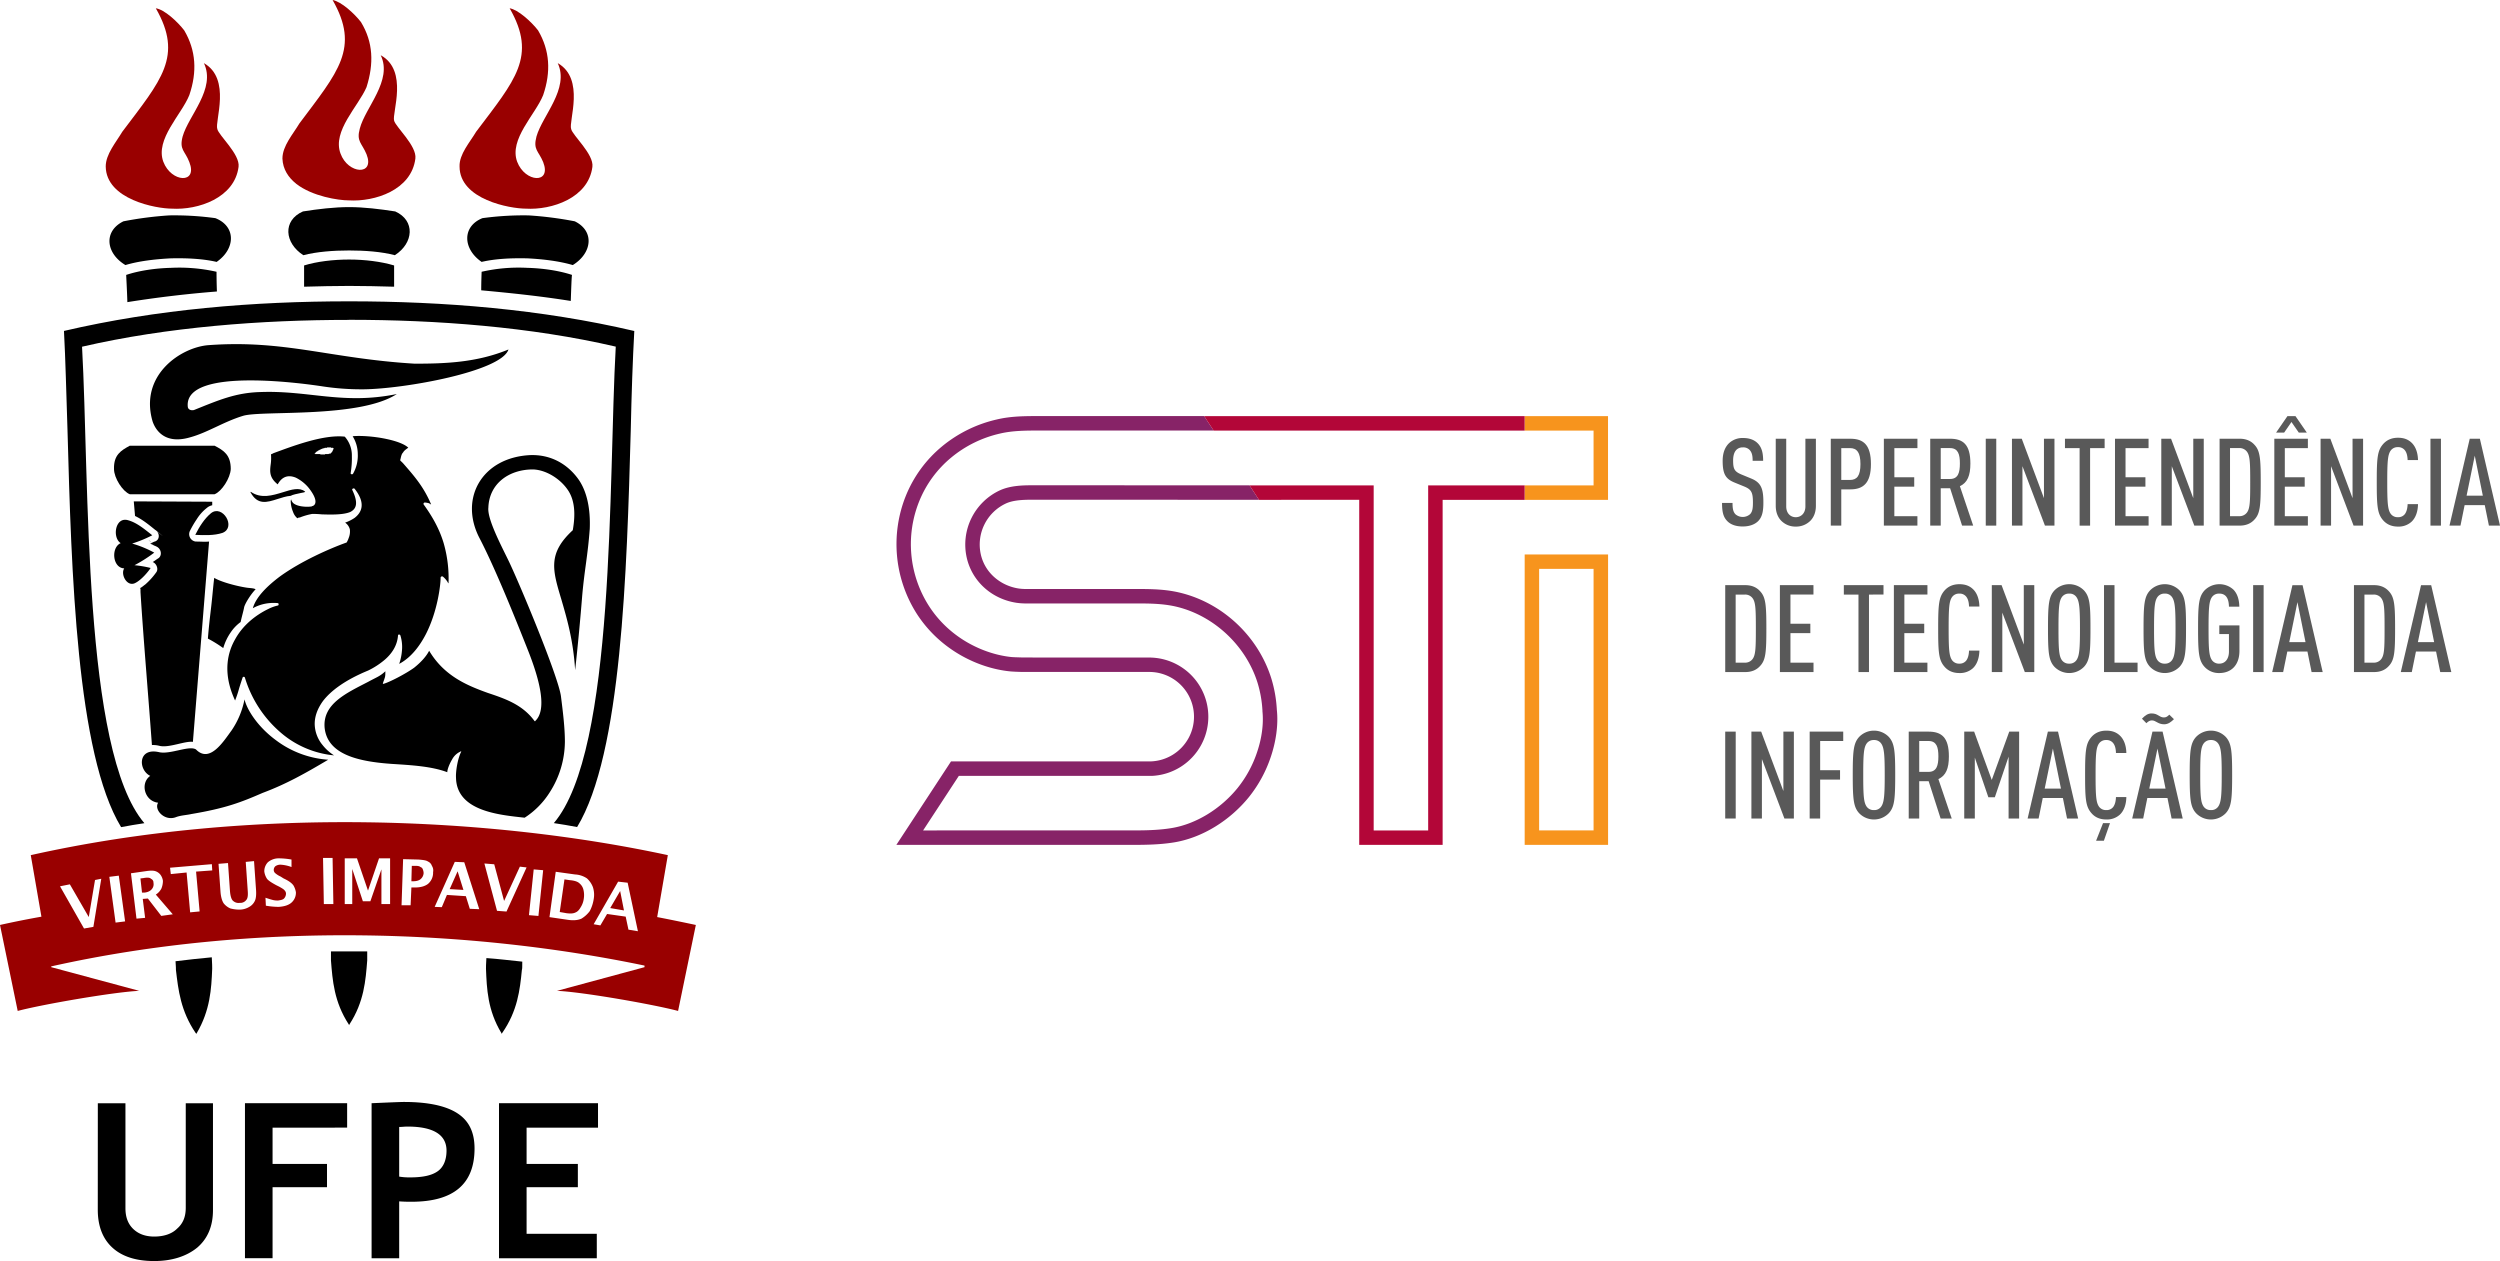 <svg id="Camada_1" data-name="Camada 1" xmlns="http://www.w3.org/2000/svg" viewBox="0 0 1999.5 1008.56"><defs><style>.cls-1,.cls-2{fill-rule:evenodd;}.cls-2{fill:#900;}.cls-3{fill:#595959;}.cls-4{fill:#872367;}.cls-5{fill:#f7941d;}.cls-6{fill:#b30638;}</style></defs><g id="Camada_2" data-name="Camada 2"><g id="Camada_11" data-name="Camada 11"><path class="cls-1" d="M279.21,255.85c-70,0-145.44,5.68-213.59,21.45,6,107.26.32,323,49.85,381.09-6.31,1-12.3,1.89-18.61,3.15C61.21,602.87,57.1,457.12,54,344.5c-1-29.66-1.58-56.79-2.84-79.82h0C125.57,247.33,202.86,241,279.21,241c76,0,153.65,6.31,227.79,23.66h.31c-1.26,23-2.21,50.16-2.84,79.81-3.15,112.63-7.25,258.38-42.9,317-6.31-1.26-12.62-2.2-18.62-3.15,49.53-58,43.54-273.83,49.53-381.09-67.83-15.78-143.23-21.45-213.27-21.45Z"/><path class="cls-1" d="M315.81,204.11c-10.73-2.84-24-3.79-36.6-3.79s-25.87,1-36.6,3.79c-15.14-9.78-16.72-27.76-.32-35,12-1.89,24.93-3.47,36.92-3.47s24.61,1.58,36.91,3.47c16.09,7.26,14.83,25.24-.32,35Z"/><path class="cls-1" d="M122.1,337.24c-11-37.23,22.72-59.62,44.8-61.2,61.21-4.42,96.86,10.73,164.69,14.83,24.92,0,49.85-.95,75.09-11.36-5.68,17.67-83.61,31.55-115.79,31.86a206.64,206.64,0,0,1-34.07-2.52c-6.94-1-109.8-16.72-106.64,16.4.31,3.16,4.1,3.16,5.36,2.53,18.93-7.57,32.5-13.57,52.06-14.2C247,312,274.17,324,317.39,315.15c-30,19.56-107.27,12.94-122.73,17.36-15.77,4.73-28.71,13.56-42.91,17.35-23,6.62-28.71-10.1-29.65-12.62Z"/><path class="cls-1" d="M156.17,427.78c3.15-6.31,7.26-12.93,12.62-17.35,9.15-7.26,20.51,11.36,9.15,15.77-6.63,2.21-14.51,1.89-21.77,1.58Z"/><path class="cls-1" d="M123.36,442a86.35,86.35,0,0,0-17.67-7.26,101.6,101.6,0,0,0,16.09-6.63c-6-4.73-12.3-10.09-19.25-12-10.41-3.16-12.93,13.88-6,18.3-7.89,3.47-6.62,19.87,2.84,20.19-3.16,4.73,2.21,15.14,8.83,11.67,5.05-2.52,10.41-9.15,12.3-12a85.63,85.63,0,0,0-12.93-2.21A111.63,111.63,0,0,0,123.35,442Z"/><path class="cls-1" d="M152.7,651.13c28.08-4.73,40.07-9.46,57.42-17,18.61-6.94,33.76-15.46,52.37-26.5a78.3,78.3,0,0,1-42-15.77c-14.51-10.73-23-24.3-24.92-32.5a66.67,66.67,0,0,1-10.41,24.92c-6.31,8.52-17.35,26.5-28.4,15.15-5.36-3.47-20.5,4.1-29.34,2.2-17.35-4.1-17,14.2-7.25,18.93-8.2,5.68-4.73,20.19,6.31,21.46-3.47,5.36,4.73,14.82,13.88,11.67,4.1-1.58,7.57-1.58,12.3-2.53Z"/><path class="cls-1" d="M166.27,510.75a97.57,97.57,0,0,1,11.35,6.94c.32.31.64.31.95.63a42.81,42.81,0,0,1,6-12.62,32.71,32.71,0,0,1,7.89-8.2c1-4.73,2.21-8.52,2.84-12,1-3.47,5.68-10.72,9.15-14.2-1.58-.94-4.73-.94-6.94-1.26-8.52-1.26-21.14-4.73-26.19-7.89-.94,7.89-1.57,16.09-2.52,24-.95,8.2-1.89,16.09-2.53,24.61Z"/><path class="cls-1" d="M171.63,356.48c7.25,3.79,12.93,7.26,12.93,18.62-.31,7.25-7.25,18-12.93,20.19H103.8c-5.68-2.21-12.62-12.94-12.62-20.19-.32-11.36,5.68-14.83,12.62-18.62Z"/><path class="cls-1" d="M419.61,654a66,66,0,0,0,20.19-20.5,75.67,75.67,0,0,0,12-40.07c0-11.67-1.58-24-3.16-36.6-2.2-16.4-35-94.64-42.59-109.78-5.68-11.68-16.4-32.18-15.46-41,.63-19.24,16.41-30.6,35.65-30.6,10.73.32,22.72,7.89,28.71,17.67,4.74,7.89,5.37,18.3,3.16,30.92l-.32.31C437.91,442.92,442,456.17,449,479.51c4.1,14.2,9.47,31.86,11,56.47,2.21-20.19,4.1-40.06,5.68-59.94,1.89-21.14,4.42-31.55,6-53h0c.64-15.14-1.89-30.28-9.78-40.7C453.37,371,440.43,363.41,424,364c-38.49,1.89-57.1,34.7-40.39,66.57,12.62,24.29,28.71,64.35,38.81,89.91s14.83,47.63,5.68,56.15c0,.32-.32.32-.63,0-9.47-12.93-23-17.67-37.23-22.4-16.72-6-35-13.56-47-33.76-2.52,5-7.26,9.78-12,13.57-6.94,5-19.88,11.67-24.61,12.93-.31,0-.63-.31-.31-.63.31-1.26.94-2.52,1.26-3.78.63-1.58.63-3.16.63-5.68-4.42,4.1-6.31,4.41-13.88,8.52-17.67,9.14-36.29,17.66-34.7,36.59,2.2,21.45,26.81,27.13,53.95,29,15.77,1,31.55,1.9,44.17,6.63,0-2.21,1.57-6.31,3.78-10.1A14.22,14.22,0,0,1,368.5,601c0-.32.63,0,.32.31-2.84,5.68-4.42,15.78-4.1,20.83.63,26.81,35,29.65,54.9,31.86Z"/><path class="cls-1" d="M194,542a1,1,0,0,1,1.22-.67,1,1,0,0,1,.67.67,93.63,93.63,0,0,0,29.66,44.8,76.25,76.25,0,0,0,41.64,17.35,36.48,36.48,0,0,1-9.14-8.2,27.13,27.13,0,0,1-6.31-15.77c-.32-6,1.57-12.62,6.62-19.56,6.31-8.2,17.67-16.72,36-24.29a61.89,61.89,0,0,0,13.56-8.84c5.05-4.41,9.78-10.72,10.41-19.24,0-1,1.58-1,1.9,0a30.6,30.6,0,0,1,1.26,12,43.22,43.22,0,0,1-2.21,10.72c9.47-5.05,16.41-14.2,21.45-24,9.15-18,11.68-38.8,11.68-45.12a1.21,1.21,0,0,1,1.49-.83,1.16,1.16,0,0,1,.4.2,18.24,18.24,0,0,1,3.79,4.42c0,.31.31.63.63.94a101.78,101.78,0,0,0-3.79-31.86c-3.15-10.72-8.52-20.82-16.09-31.23a1.08,1.08,0,0,1,.42-1.45,1.19,1.19,0,0,1,.53-.13,17.09,17.09,0,0,1,3.47.63,6.64,6.64,0,0,0,1.57.95c-5.67-13.57-12.93-22.08-21.76-32.18a25.39,25.39,0,0,0-2.84-2.84c0-.31-.32-.63,0-.94.63-2.84.94-4.42,2.2-5.68.64-1.26,1.9-2.21,4.1-3.79-2.83-2.84-9.78-5.36-17.35-6.94-10.1-2.21-21.45-2.84-27.13-2.21a27.23,27.23,0,0,1,4.1,14.2,29.23,29.23,0,0,1-3.79,15.78c-.63.94-2.2.31-1.89-.63a70.89,70.89,0,0,0,.95-13.57,22.5,22.5,0,0,0-5.68-15.46c-17-1.89-41.65,7.57-57.1,13.25-.95.63-1.58.63-1.9.95a36.82,36.82,0,0,1-.31,8.52c-.63,5.36-1,10.09,5.68,15.45,3.78-6.93,9.15-7.57,14.51-5.36a31.54,31.54,0,0,1,9.78,7.57c2.84,3.47,5,6.94,5.68,9.78.63,2.53,0,4.74-2.21,5.37a1.08,1.08,0,0,0-.63.31,27.5,27.5,0,0,1-7.25,0c-2.84-.31-6-1.26-7.58-2.84a6.72,6.72,0,0,1-1.26-1.89c0-.31-.31-.63-.31-.95a4,4,0,0,0-.32,1.9,23.92,23.92,0,0,0,1.89,8.2,11.3,11.3,0,0,0,3.47,5.05,2.7,2.7,0,0,1,1.9-.64,52.66,52.66,0,0,1,9.78-2.84h0a61.84,61.84,0,0,1,7.57.32c8.83.32,17.67.32,23-1.89,5-2.53,6.62-7.26,1.58-17.67-.32-.94,1.26-1.58,1.89-.94,9.46,12,5.36,19.24,0,23.34a33.28,33.28,0,0,1-7.57,3.78,9.41,9.41,0,0,1,3.78,5.36,13.72,13.72,0,0,1-.94,6.94,16.74,16.74,0,0,1-1.58,3.47,1,1,0,0,1-.63.32c-12.3,4.42-35.65,14.51-53,27.13-10.41,7.89-18.93,16.41-21.45,25.24a33.83,33.83,0,0,1,7.88-3.16,35.61,35.61,0,0,1,12-.94c.95,0,.95,1.58.32,1.89a33.51,33.51,0,0,0-7.89,2.84c-10.41,5.05-20.51,13.25-26.5,24.29-6.31,11-8.52,24.92-3.15,41a80,80,0,0,0,3.15,7.89,85.32,85.32,0,0,0,3.16-9.46c.94-3.16,1.89-6,2.84-8.84Zm57.42-179.19.31-.31h.32v-.32h.32v-.31h.31v-.32H253v-.32h.31l.32-.31H254v-.32h.32l.31-.31h.32V360h.63v-.31h.63v-.32h.63c0-.31,0-.31.32-.31h.32l.31-.32h.63a.32.32,0,0,0,.32-.3v0h.94v-.31h1.9v-.32h3.15v.32h1.58l.31.31h.32v.32h-.32V359h0v.31h0v.32h-.31V360h0v.32H266v.31h0v.32h-.31v.31h0v.32h-.32v.32H265v.31h-.31v.32h-.32v.31h-1.26l-.31.32H260v.31h-3.79v-.31h-4.1v-.32Z"/><path class="cls-1" d="M232.52,396.55c-3.79.31-7.26,1.58-10.41,2.52-8.83,2.84-16.09,5.05-21.77-5.36,0-.32,0-.32.32-.32,8.2,5.68,17.35,2.84,25.55.32,6.94-2.21,13.25-4.1,17.67-.63.31.31.31.31,0,.31,0,.32-1.58.63-3.47.95-2.84.63-6.31,1.26-7.89,2.21Z"/><path class="cls-1" d="M154.28,593.4l12.93-160.26c-3.47.32-6.94,0-10.41,0h-.31a6,6,0,0,1-5.14-6.7,6.39,6.39,0,0,1,.4-1.5,80,80,0,0,1,5.68-9.78,35,35,0,0,1,7.89-8.83,9.64,9.64,0,0,1,4.42-2.21v-2.84L107,401l1,11.68c6,2.83,11.36,7.25,16.41,11.35h0c.31,0,.31,0,.63.32v.32c2.84,2.2,2.52,6.94-.63,8.2a1.19,1.19,0,0,1-1,.31l-1.89.95c-.63-.64-1.58-1.27-2.53-2.21h0c0,.31,1.26,1.26,2.53,2.21a2.43,2.43,0,0,1-1.27.63V435a7.9,7.9,0,0,1,2.84,1.26,16,16,0,0,1,2.21.95h0c3.79,1.89,4.42,6.94,1.58,9.15-1.58.95-3.16,2.21-4.73,3.15,3.15,1.27,4.73,5.68,2.84,8.2a56.63,56.63,0,0,1-8.84,9.78c-.94.63-1.58,1.27-2.52,1.9a6.8,6.8,0,0,1-1.58.94l.32.63h0v2.53c2.2,35.65,6.31,83.6,9.14,122.4a20.23,20.23,0,0,1,6,.63c7.57,1.89,20.51-4.1,26.82-3.16ZM124.94,424.31v.32C136.93,434.09,124,423.68,124.94,424.31Zm-16.09,0,.31,3.47a11.29,11.29,0,0,0,2.84-1.26,19.17,19.17,0,0,1-3.15-2.21Zm1.26,17v2.84c.94-.31,1.57-.94,2.52-1.26a.3.3,0,0,1,.3-.31h0c-1-.31-1.9-.94-2.84-1.26m11.36-7.25h0C124,436,126.2,437.87,121.47,434.09Zm46.69-11.36.31-4.42a24.57,24.57,0,0,0-2.52,3.47c-.31.32-.63.64-.63,1h2.84"/><path class="cls-1" d="M173.21,209.47c-10.73-2.52-24-3.15-36.6-2.84-12.62.63-25.87,2.21-36.29,5.37-15.77-9.47-17.66-27.13-1.57-35a290.77,290.77,0,0,1,36.6-4.73,241.08,241.08,0,0,1,36.91,2.21c16.72,6.62,16.09,24.6,1,35Z"/><path class="cls-1" d="M279.21,207.58c-12.62,0-25.87,1.58-36,4.73v17c12-.32,24-.63,36-.63s24,.31,36,.63v-17C304.77,209.16,291.52,207.58,279.21,207.58Z"/><path class="cls-1" d="M136.93,214.21c-12.62.31-25.56,2.2-36,5.67,0,1,.63,11.68.94,21.77,23.67-3.78,47.64-6.62,71.62-8.52-.31-7.57-.31-15.14-.31-15.77a135.38,135.38,0,0,0-36.29-3.15Z"/><path class="cls-2" d="M24.61,683.94c177.62-39.75,369.13-30.28,509.52,0l-8.52,49.53c9.79,1.89,20.51,4.1,30.92,6.31l-14.2,68.77c-18.61-5-75.72-15.14-96.85-16.08l70-18.93v-1.27c-137.56-28.7-310.77-36-474.5.64v.63l70.35,18.93c-20.51.94-78.24,11-97.17,16.08L0,739.78q17-3.78,33.13-6.62ZM67.2,742.62,48,708.86l7.88-1.57L71,733.47l5-29.65,5-1-6.31,38.49Zm25.24-4.73-5-36.6,7.57-.95,5.05,36.6Zm16.72-3.16-4.42-36.28L118,696.56c2.84-.32,5-.32,6.63.32a8.5,8.5,0,0,1,3.78,2.84,10.69,10.69,0,0,1,1.89,4.73,16.12,16.12,0,0,1-1.26,6.31,12.68,12.68,0,0,1-4.41,4.73l13.56,15.77L129,732.53l-10.72-13.89-4.1.32,1.88,15.14Zm4.42-20.82h1.89c3.16-.31,5-1.58,6-2.84a5.9,5.9,0,0,0,1.27-5,3.19,3.19,0,0,0-1.9-3.16c-.94-1-2.83-1.26-6-.63l-2.52.31Zm38.49,15.78-2.84-31.87-12.62,1.27L136,694l33.44-2.84.32,5-12.94.94,2.84,31.87Zm22.71-38.8,7.58-.63,1.57,22.4c.32,4.1,1.26,6.94,2.53,7.88a6.48,6.48,0,0,0,5.36,1.58,5.87,5.87,0,0,0,5.05-2.21c1.26-1.26,1.58-3.78,1.26-7.57l-1.58-23,6.63-.63,1.58,22.71c.31,4.1,0,7.26-.95,9.15a10.61,10.61,0,0,1-4.42,4.74,15.25,15.25,0,0,1-7.25,2.2,28.37,28.37,0,0,1-7.89-.94,13.62,13.62,0,0,1-5.36-4.1c-1.27-1.9-2.21-5.05-2.53-9.15Zm37.86,33.44-.31-6.31c2.84.94,5,1.58,6.31,1.89a16.51,16.51,0,0,0,3.78.32c2.21-.32,3.79-.63,4.73-1.58a5.83,5.83,0,0,0,1.58-3.79,3.55,3.55,0,0,0-.94-2.52c-.64-1-2.21-1.9-4.42-3.16l-2.53-1.26c-3.47-1.89-6-3.47-7.25-5a13.86,13.86,0,0,1-2.21-6,10.53,10.53,0,0,1,2.84-7.26,13.34,13.34,0,0,1,9.15-3.15,59.45,59.45,0,0,1,9.78.95v6a29.41,29.41,0,0,0-8.83-1.89,7,7,0,0,0-4.11,1.26,4.06,4.06,0,0,0-1.26,3.15,3.42,3.42,0,0,0,1,2.21,17.29,17.29,0,0,0,4.42,2.84l2.52,1.58c4.1,1.89,6.63,3.78,7.89,5.68a15.67,15.67,0,0,1,1.89,5.36,10.51,10.51,0,0,1-3.15,7.89c-2.21,2.2-5.68,3.47-10.73,3.78a63.24,63.24,0,0,1-10.1-.94M259,723.06l-.64-36.91H266l.63,36.91Zm16.72,0V686.47h9.78l8.83,25.86,8.83-25.86H312v36.59h-6.94V695.3l-8.84,25.55h-6L281.73,695v28.08Zm45.43,1,1.26-36.91,12.3.32c3.79.31,6.31.63,7.57,1.57a5.76,5.76,0,0,1,3.16,3.47,6.71,6.71,0,0,1,.94,5,11.62,11.62,0,0,1-4.1,9.46q-3.78,2.85-10.41,2.84h-2.84l-.63,14.2Zm7.88-19.24h1.58c2.53,0,4.73-.64,6-1.9a6.68,6.68,0,0,0,2.2-4.73,9,9,0,0,0-.63-2.84,2.84,2.84,0,0,0-1.89-1.89c-.63-.63-1.89-.95-3.79-.95h-3.15Zm18.62,20.5,16.09-36,7.57.31,12,37.54-7.57-.31-3.15-10.1-15.14-1-4.1,9.79Zm12-14.2,11,.63L366,696.88Zm37.86,17.35-10.1-37.85,7.88.63,7.89,29.34,12.62-27.45,5.36.63L405.1,729.05Zm25.55,3.47,3.79-36.59,7.57.63-3.79,36.59Zm16.41,1.58,5-36.28L460,699.4a18.63,18.63,0,0,1,9.46,3.15,18.17,18.17,0,0,1,4.73,6.94,19.68,19.68,0,0,1,.63,9.78,30.46,30.46,0,0,1-3.15,9.47,23.71,23.71,0,0,1-6.63,6c-2.84,1.26-6.31,1.58-10.72.95Zm8.2-4.1,5.68,1c2.84.31,5.05.31,6.94-.63,1.58-.64,2.84-1.9,4.1-4.1a16.67,16.67,0,0,0,2.52-6.94,18.12,18.12,0,0,0-.31-7.26,9.3,9.3,0,0,0-3.16-5c-1.26-1.26-3.78-2.21-7.57-2.52l-4.42-.63Zm27.13,9.78,19.57-34.07L502,706l8.2,38.8-7.57-1.27-2.21-10.41L485.54,731l-5.36,9.14Zm13.25-12.93,11,1.89L496,712.65Z"/><path class="cls-2" d="M236.94,147c-6.31-5-10.73-11.67-11.05-20.19,0-10.1,8.52-19.56,13.57-28.08C270.38,57.42,288.05,38.49,266,0c6.94,1.26,17.35,10.73,22.72,17.67,9.78,16.08,10.41,33.12,4.42,52.05-6.63,15.46-27.45,35-20.83,53,6,16.72,27.77,18,20.83.63-3.79-9.15-8.21-10.1-5.37-20.51,4.42-17,26.5-38.48,16.72-58.68,22.4,12.3,8.84,46.38,10.73,52.37,1.26,5,18.3,20.19,17,30.29-3.16,25.24-32.5,34.7-53.32,33.44-8.2,0-29-3.16-42-13.25Z"/><path class="cls-2" d="M137.56,166.88c-12.62,0-52.69-7.25-53-33.75,0-9.78,8.2-19.25,13.25-27.76C129,64,146.71,45.11,124.62,6.62c6.95,1,17.36,10.73,22.72,17.67,9.46,16.09,10.41,33.13,4.1,51.74-6.31,15.77-27.45,35.33-20.82,53.31,6.31,16.72,27.76,18,20.82.32-3.47-9.15-8.2-9.78-5.36-20.51,4.73-16.72,26.81-38.17,17-58.67,22.09,12.61,8.52,46.68,10.73,52.68.95,5,18.3,20.19,17,30.28-3.16,24.93-32.5,34.7-53.32,33.44Z"/><path class="cls-2" d="M420.55,166.88c-12.62,0-53-7.25-53-33.75-.31-9.78,8.21-19.25,13.26-27.76C412,64,429.71,45.11,407.62,6.62c6.63,1,17.35,10.73,22.72,17.67,9.46,16.09,10.41,33.13,4.1,51.74-6.31,15.77-27.45,35.33-20.82,53.31,6.31,16.72,27.76,18,20.82.32-3.79-9.15-8.2-9.78-5.36-20.51,4.73-16.72,26.5-38.17,17-58.67,22.09,12.61,8.52,46.68,10.73,52.68,1,5,18.3,20.19,17,30.28-3.16,24.93-32.5,34.7-53.32,33.44Z"/><path class="cls-1" d="M385.22,209.47c10.73-2.52,23.66-3.15,36.6-2.84,12.62.63,25.55,2.21,36.28,5.37,15.46-9.47,17.67-27.13,1.58-35a288.33,288.33,0,0,0-36.91-4.73,243.7,243.7,0,0,0-36.92,2.21c-16.4,6.62-15.77,24.6-.63,35Z"/><path class="cls-1" d="M421.5,214.21c12.3.31,25.55,2.2,36,5.67-.32,1-.64,11.05-1,20.83-23.66-3.79-47.64-6.31-71.62-8.52,0-6.94.32-14.2.32-14.83a132.88,132.88,0,0,1,36.28-3.15Z"/><path class="cls-1" d="M279.21,819.91h0l-.31-.63c-11.68-18-12.94-35-14.2-51.11v-7.25h29v7.25c-1.26,16.09-2.52,33.13-14.2,51.11Z"/><path class="cls-1" d="M157.12,826.85h0l-.63-.63c-12-17.67-13.89-34.39-15.78-50.48,0-.31,0-3.15-.32-6.94,9.78-1.26,19.25-2.2,29-3.15.32,4.73.32,8.52.32,9.15-.63,16.09-1.58,33.12-12.3,51.42Z"/><path class="cls-1" d="M401.31,826.85h0l-.32-.63c-11-18.3-11.67-35.33-12.3-51.42,0-.63,0-4.1.32-8.52,9.46.63,19.24,1.89,28.71,2.84,0,3.47,0,6.31-.32,6.62-1.57,16.09-3.47,32.81-15.77,50.48Z"/><path class="cls-1" d="M78.24,882.38h22.09v83.91c0,6.94,1.89,12.3,6,16.4s9.78,6.31,17,6.31c7.88,0,14.2-2.21,18.3-6.31,4.73-4.1,6.94-9.46,6.94-16.72v-83.6h21.77v85.49c0,12.62-4.1,22.72-12.62,30-8.52,6.94-20.19,10.73-34.39,10.73s-25.56-3.47-33.44-10.73c-7.58-6.93-11.68-17-11.68-30.28ZM218,901.93v29h43.54v18.61H218v56.78H195.92v-124h81.72v19.55Zm101.27,59v45.42H297.2v-124c14.51-.64,23.35-1,25.87-1,19.56,0,33.76,3.15,42.91,9.15s13.56,15.14,13.56,28.07c0,28.4-16.72,42.59-50.47,42.59-2.21,0-5.68,0-9.78-.31Zm0-59.63v39.75a48.41,48.41,0,0,0,8.83.63c10.1,0,17.36-1.57,22.09-5,4.42-3.16,6.94-8.84,6.94-16.41,0-12.62-10.41-19.24-31.23-19.24-2.21,0-4.42.32-6.63.32Zm101.9.63v29h41v18.61h-41V986.8h56.15v19.56H399.1v-124h79.19v19.55Z"/><path class="cls-3" d="M1406.08,416.88c-2.63,2.54-6.73,4.2-12.3,4.2-5.36,0-9.46-1.46-12.2-4.2-3.22-3.22-4.29-7.22-4.29-14.64h8.39c0,4.59.49,7.12,2.35,9.08a8.91,8.91,0,0,0,11.71-.11c1.86-2,2.25-4.68,2.25-9.27,0-8-1.18-10.44-6.84-12.79l-7.9-3.22c-7.13-2.92-9.47-6.83-9.47-17.37,0-6.05,1.76-11,5.27-14.25a15.71,15.71,0,0,1,11-4c5.08,0,8.88,1.46,11.52,4,3.51,3.41,4.59,7.9,4.59,14.25h-8.4c0-3.71-.39-6.25-2.15-8.4a6.85,6.85,0,0,0-5.66-2.34,7,7,0,0,0-5.37,2.15c-1.65,1.85-2.43,4.68-2.43,8.3,0,6.83,1.07,8.88,6.63,11.22l7.81,3.22c7.91,3.23,9.76,8.1,9.76,19C1410.38,409,1409.4,413.56,1406.08,416.88Z"/><path class="cls-3" d="M1447.86,416.59a16.15,16.15,0,0,1-11.61,4.58,15.91,15.91,0,0,1-11.52-4.58c-2.83-2.83-4.49-6.94-4.49-12V350.89h8.39v54.18c0,5.46,3.42,8.59,7.62,8.59s7.71-3.13,7.71-8.59V350.89h8.39v53.69C1452.35,409.65,1450.69,413.76,1447.86,416.59Z"/><path class="cls-3" d="M1479.87,391.4h-7.22v29h-8.39v-69.5h15.61c10.54,0,16.5,4.88,16.5,20.3C1496.37,386.42,1490.22,391.4,1479.87,391.4Zm-.29-33h-6.93v25.47h6.93c5.66,0,8.4-3.41,8.4-12.68s-2.74-12.79-8.4-12.79Z"/><path class="cls-3" d="M1506.71,420.39v-69.5h26.85v7.52h-18.45v23.33H1531v7.51h-15.91v23.63h18.45v7.51Z"/><path class="cls-3" d="M1569.28,420.39l-9.57-29.87h-7.51v29.87h-8.4v-69.5h15.72c10.54,0,16.4,4.59,16.4,19.82,0,9.66-2.35,15.32-8.4,18.15l10.64,31.53Zm-9.66-62h-7.42v24.7h7.42c6.44,0,7.9-5,7.9-12.4s-1.46-12.3-7.9-12.3Z"/><path class="cls-3" d="M1588.21,420.39v-69.5h8.4v69.5Z"/><path class="cls-3" d="M1635.55,420.39l-18-47.53v47.53h-8.39v-69.5H1617l17.76,47.54V350.89h8.4v69.5Z"/><path class="cls-3" d="M1671.66,358.41v62h-8.39v-62h-11.72v-7.52h31.73v7.52Z"/><path class="cls-3" d="M1691.57,420.39v-69.5h26.85v7.52H1700v23.33h15.91v7.51H1700v23.63h18.45v7.51Z"/><path class="cls-3" d="M1755,420.39l-18-47.53v47.53h-8.4v-69.5h7.81l17.77,47.54V350.89h8.39v69.5Z"/><path class="cls-3" d="M1803.14,415.51c-2.54,2.83-6.25,4.88-11.91,4.88h-16v-69.5h16c5.66,0,9.37,2.05,11.91,4.88,4.49,4.78,5,11,5,29.87S1807.63,410.73,1803.14,415.51ZM1796.89,361a7.37,7.37,0,0,0-6-2.63h-7.32v54.47h7.32a7.35,7.35,0,0,0,6-2.64c2.63-3.22,2.83-8.59,2.83-24.6s-.2-21.37-2.83-24.59Z"/><path class="cls-3" d="M1819,420.39v-69.5h26.84v7.52h-18.45v23.33h15.91v7.51h-15.91v23.63h18.45v7.51ZM1838.57,346l-5.86-8.49-5.86,8.49h-6.44l9.08-13.17h6.44L1845,346Z"/><path class="cls-3" d="M1882.39,420.39l-18-47.53v47.53H1856v-69.5h7.8l17.77,47.54V350.89H1890v69.5Z"/><path class="cls-3" d="M1928.65,417.37a15.3,15.3,0,0,1-10.73,3.8c-5.47,0-9.27-2.05-11.91-5.07-4.59-5.27-5.08-11.23-5.08-30.46s.49-25.18,5.08-30.45c2.64-3,6.44-5.08,11.91-5.08,4.88,0,8.3,1.47,11,4.1,3.22,3.13,4.88,8.1,5,13.77h-8.3c-.1-2.93-.59-5.86-2.25-7.91a6.62,6.62,0,0,0-5.46-2.44,6.78,6.78,0,0,0-5.76,2.64c-2.44,3.32-2.83,8.88-2.83,25.37s.39,22.06,2.83,25.38a6.78,6.78,0,0,0,5.76,2.64,6.62,6.62,0,0,0,5.46-2.44c1.56-2.05,2.15-5.08,2.25-8h8.3C1933.83,409.07,1932.07,414.24,1928.65,417.37Z"/><path class="cls-3" d="M1943.88,420.39v-69.5h8.39v69.5Z"/><path class="cls-3" d="M1990.63,420.39l-3.32-16.4h-16.1l-3.32,16.4h-8.79l16.2-69.5h8.1l16.1,69.5Zm-11.32-55.93-6.54,32h13Z"/><path class="cls-3" d="M1407.74,532.64c-2.53,2.83-6.24,4.88-11.9,4.88h-16V468h16c5.66,0,9.37,2.05,11.9,4.88,4.49,4.78,5,11,5,29.87S1412.23,527.86,1407.74,532.64Zm-6.24-54.47a7.34,7.34,0,0,0-6-2.63h-7.32V530h7.32a7.35,7.35,0,0,0,6-2.64c2.63-3.22,2.83-8.59,2.83-24.6s-.2-21.37-2.83-24.59Z"/><path class="cls-3" d="M1423.56,537.52V468h26.84v7.51H1432v23.33h15.91v7.52H1432V530h18.45v7.52Z"/><path class="cls-3" d="M1494.81,475.54v62h-8.4v-62H1474.7V468h31.72v7.52Z"/><path class="cls-3" d="M1514.72,537.52V468h26.84v7.51h-18.45v23.33H1539v7.52h-15.91V530h18.45v7.52Z"/><path class="cls-3" d="M1577.87,534.49a15.28,15.28,0,0,1-10.74,3.81c-5.47,0-9.27-2-11.91-5.08-4.59-5.27-5.07-11.22-5.07-30.45s.49-25.18,5.07-30.45c2.64-3,6.44-5.08,11.91-5.08,4.88,0,8.3,1.46,11,4.1,3.22,3.12,4.88,8.1,5,13.76h-8.3c-.1-2.93-.59-5.85-2.25-7.9a6.59,6.59,0,0,0-5.46-2.44,6.79,6.79,0,0,0-5.76,2.63c-2.44,3.32-2.83,8.88-2.83,25.38s.39,22.06,2.83,25.38a6.79,6.79,0,0,0,5.76,2.63,6.59,6.59,0,0,0,5.46-2.44c1.57-2.05,2.15-5.07,2.25-8h8.3C1583,526.2,1581.28,531.37,1577.87,534.49Z"/><path class="cls-3" d="M1619.45,537.52l-18-47.54v47.54h-8.4V468h7.81l17.77,47.53V468h8.39v69.5Z"/><path class="cls-3" d="M1666.88,533.22a16.51,16.51,0,0,1-23.34.48l-.48-.48c-4.49-5-5.07-11.22-5.07-30.45s.59-25.48,5.07-30.45a16.5,16.5,0,0,1,23.34-.48,5.44,5.44,0,0,1,.48.48c4.49,5,5.08,11.22,5.08,30.45S1671.37,528.25,1666.88,533.22Zm-6.25-55.83a6.58,6.58,0,0,0-5.66-2.63,6.8,6.8,0,0,0-5.76,2.63c-2.44,3.32-2.83,8.88-2.83,25.38s.39,22.06,2.83,25.38a6.8,6.8,0,0,0,5.76,2.63,6.58,6.58,0,0,0,5.66-2.63c2.44-3.32,2.93-8.88,2.93-25.38S1663.07,480.71,1660.63,477.39Z"/><path class="cls-3" d="M1682.79,537.52V468h8.39v62h18.45v7.52Z"/><path class="cls-3" d="M1743.31,533.22a16.52,16.52,0,0,1-23.35.48c-.16-.16-.32-.31-.47-.48-4.49-5-5.08-11.22-5.08-30.45s.59-25.48,5.08-30.45a16.5,16.5,0,0,1,23.34-.48q.24.23.48.48c4.49,5,5.07,11.22,5.07,30.45S1747.8,528.25,1743.31,533.22Zm-6.25-55.83a6.59,6.59,0,0,0-5.66-2.63,6.79,6.79,0,0,0-5.76,2.63c-2.44,3.32-2.83,8.88-2.83,25.38s.39,22.06,2.83,25.38a6.79,6.79,0,0,0,5.76,2.63,6.59,6.59,0,0,0,5.66-2.63c2.44-3.32,2.93-8.88,2.93-25.38s-.49-22.06-2.93-25.38Z"/><path class="cls-3" d="M1775,538.3a15.34,15.34,0,0,1-11.91-5.08c-4.48-5-5.07-11.22-5.07-30.45s.59-25.48,5.07-30.45a16.66,16.66,0,0,1,23.14-.79c3.22,3.23,4.69,8.1,4.78,13.67h-8.3c-.1-4.68-1.27-10.44-7.71-10.44a6.79,6.79,0,0,0-5.76,2.63c-2.44,3.32-2.83,8.88-2.83,25.38s.39,22.06,2.83,25.38a6.79,6.79,0,0,0,5.76,2.63c4.88,0,7.71-4,7.71-9.66v-14H1775v-6.93h16.11v20.6C1791,532.44,1784.1,538.3,1775,538.3Z"/><path class="cls-3" d="M1802.06,537.52V468h8.39v69.5Z"/><path class="cls-3" d="M1848.81,537.52l-3.32-16.4h-16.1l-3.32,16.4h-8.78l16.2-69.5h8.1l16.1,69.5Zm-11.32-55.93-6.54,32h13Z"/><path class="cls-3" d="M1910.6,532.64c-2.54,2.83-6.25,4.88-11.91,4.88h-16V468h16c5.66,0,9.37,2.05,11.91,4.88,4.49,4.78,5,11,5,29.87S1915.08,527.86,1910.6,532.64Zm-6.25-54.47a7.31,7.31,0,0,0-5.95-2.63h-7.32V530h7.32a7.32,7.32,0,0,0,5.95-2.64c2.64-3.22,2.83-8.59,2.83-24.6s-.2-21.37-2.83-24.59Z"/><path class="cls-3" d="M1951.69,537.52l-3.32-16.4h-16.1l-3.32,16.4h-8.79l16.2-69.5h8.1l16.11,69.5Zm-11.32-55.93-6.54,32h13Z"/><path class="cls-3" d="M1379.83,654.65v-69.5h8.39v69.5Z"/><path class="cls-3" d="M1427.17,654.65l-18-47.54v47.54h-8.4v-69.5h7.81l17.77,47.53V585.15h8.39v69.5Z"/><path class="cls-3" d="M1455.76,592.66V616h15.91v7.52h-15.91v31.14h-8.39v-69.5h26.84v7.51Z"/><path class="cls-3" d="M1510.72,650.35a16.51,16.51,0,0,1-23.34.48l-.48-.48c-4.49-5-5.07-11.22-5.07-30.46s.58-25.47,5.07-30.45a16.51,16.51,0,0,1,23.34-.48l.48.48c4.49,5,5.07,11.23,5.07,30.45S1515.21,645.37,1510.72,650.35Zm-6.25-55.83a6.63,6.63,0,0,0-5.66-2.64,6.8,6.8,0,0,0-5.76,2.64c-2.44,3.32-2.83,8.88-2.83,25.37s.39,22.06,2.83,25.38a6.8,6.8,0,0,0,5.76,2.64,6.63,6.63,0,0,0,5.66-2.64c2.44-3.31,2.93-8.88,2.93-25.38s-.49-22-2.93-25.37Z"/><path class="cls-3" d="M1552.1,654.65l-9.57-29.87H1535v29.87h-8.4v-69.5h15.72c10.54,0,16.4,4.58,16.4,19.81,0,9.66-2.35,15.33-8.4,18.16L1561,654.64Zm-9.66-62H1535v24.7h7.42c6.44,0,7.9-5,7.9-12.4s-1.46-12.3-7.9-12.3Z"/><path class="cls-3" d="M1606.47,654.65V605.16l-11,32.5h-5.18l-10.83-31.73v48.71H1571v-69.5h7.91L1593,623.8l14-38.65h7.9v69.5Z"/><path class="cls-3" d="M1653.22,654.65l-3.32-16.41h-16.11l-3.31,16.41h-8.79l16.2-69.5h8.1l16.11,69.5Zm-11.32-55.94-6.55,32h13Z"/><path class="cls-3" d="M1695.38,651.62a15.3,15.3,0,0,1-10.73,3.81c-5.47,0-9.28-2-11.91-5.08-4.59-5.27-5.08-11.22-5.08-30.45s.49-25.19,5.08-30.46c2.63-3,6.44-5.07,11.91-5.07,4.88,0,8.3,1.46,11,4.1,3.23,3.12,4.89,8.1,5,13.76h-8.3c-.1-2.93-.58-5.86-2.24-7.91a6.63,6.63,0,0,0-5.47-2.44,6.81,6.81,0,0,0-5.76,2.64c-2.44,3.32-2.83,8.88-2.83,25.38s.39,22.06,2.83,25.38a6.83,6.83,0,0,0,5.76,2.63,6.63,6.63,0,0,0,5.47-2.44c1.56-2.05,2.15-5.08,2.24-8h8.3C1700.56,643.32,1698.8,648.5,1695.38,651.62Zm-12.69,20.79h-6.24l5.56-14.06h5.56Z"/><path class="cls-3" d="M1736.86,654.65l-3.32-16.41h-16.1l-3.32,16.41h-8.78l16.2-69.5h8.1l16.1,69.5Zm-5.95-75.36c-5.08,0-6.54-3.12-9.86-3.12-1.85,0-3.12,1.07-4.39,2.24l-3.52-3.61c2.74-2.83,4.88-4.2,7.71-4.2,5.18,0,6.06,3.22,9.86,3.22,2,0,3.13-1.07,4.3-2.24l3.71,3.61c-2.15,2.15-4.59,4.1-7.81,4.1Zm-5.37,19.43-6.54,32h13Z"/><path class="cls-3" d="M1780.2,650.35a16.51,16.51,0,0,1-23.34.48l-.48-.48c-4.49-5-5.07-11.22-5.07-30.46s.58-25.47,5.07-30.45a16.51,16.51,0,0,1,23.34-.48l.48.48c4.49,5,5.07,11.23,5.07,30.45S1784.69,645.37,1780.2,650.35ZM1774,594.52a6.62,6.62,0,0,0-5.66-2.64,6.8,6.8,0,0,0-5.76,2.64c-2.44,3.32-2.83,8.88-2.83,25.37s.39,22.06,2.83,25.38a6.81,6.81,0,0,0,5.76,2.64,6.62,6.62,0,0,0,5.66-2.64c2.44-3.31,2.93-8.88,2.93-25.38s-.49-22-2.93-25.37Z"/><path class="cls-4" d="M1021.23,567.85a104.72,104.72,0,0,0-4.49-25.44c-10.43-33.14-38.19-59.57-71.91-68.11-11.71-3-23.37-3.22-35.22-3.22l-88.35,0a42.52,42.52,0,0,1-6.38-.37c-14.55-2.17-27-12.44-30.38-27.09a36.21,36.21,0,0,1,20.39-41.1c5.69-2.49,13.18-2.84,20.42-2.84l181.63.05-7.58-11.56-174.05-.05c-8.5,0-17.42.46-25.18,3.86a47.82,47.82,0,0,0-26.89,54.26c4.38,18.84,20,32.93,39.93,35.9a53.48,53.48,0,0,0,8.1.5l88.34,0c11.1,0,21.92.22,32.38,2.87,29.51,7.47,54.53,31.16,63.73,60.37a92.78,92.78,0,0,1,4,22.66l0,.26,0,.26c1,9.76-.49,21.27-4.27,32.42a92.16,92.16,0,0,1-15.59,28.72c-13.72,16.91-33.44,28.9-52.75,32.08-11.5,1.9-22.94,1.9-35,1.9H738.3l28.57-43.63s151.7,0,153.94,0h.53a47.35,47.35,0,0,0-1.54-94.64c-9.92,0-100.46,0-101.94-.06-4.81-.13-7.47-.21-9.17-.38-20.51-2.14-48.57-14-65.84-41a91.73,91.73,0,0,1-7.53-83.87,88.05,88.05,0,0,1,25.36-34.56,93.6,93.6,0,0,1,39.18-19.29c10.22-2.41,21.1-2.41,31.61-2.41H970.66l-7.57-11.56H831.47c-11.54,0-22.9,0-34.26,2.72a105.55,105.55,0,0,0-43.9,21.64,99.7,99.7,0,0,0-28.7,39.12,103.66,103.66,0,0,0,8.52,94.46c18.42,28.72,48.66,43.52,74.36,46.21,2.15.22,4.83.35,10.17.5,2.16,0,94.64,0,102.11,0a35.78,35.78,0,0,1,1,71.52c-2.23,0-160.13,0-160.13,0L716.9,675.74H902.08c12.49,0,24.55,0,36.93-2,23.29-3.84,45.13-18.06,59.85-36.21a104,104,0,0,0,17.56-32.29C1020.36,593.56,1022.53,580.13,1021.23,567.85Z"/><path class="cls-5" d="M1274.54,455V664.17H1231V455h43.58m11.56-11.56h-66.7V675.74h66.7V443.48Z"/><polygon class="cls-5" points="1286.09 332.82 1219.4 332.83 1219.4 344.39 1274.53 344.39 1274.54 388.21 1219.4 388.21 1219.4 399.77 1286.1 399.77 1286.09 332.82"/><polygon class="cls-6" points="1219.4 344.39 1219.4 332.83 963.09 332.83 970.66 344.39 1219.4 344.39"/><polygon class="cls-6" points="1142.25 388.21 1142.25 664.18 1098.67 664.18 1098.67 388.21 999.36 388.21 1006.94 399.77 1087.11 399.76 1087.1 675.74 1153.82 675.74 1153.82 399.77 1219.4 399.77 1219.4 388.21 1142.25 388.21"/></g></g></svg>